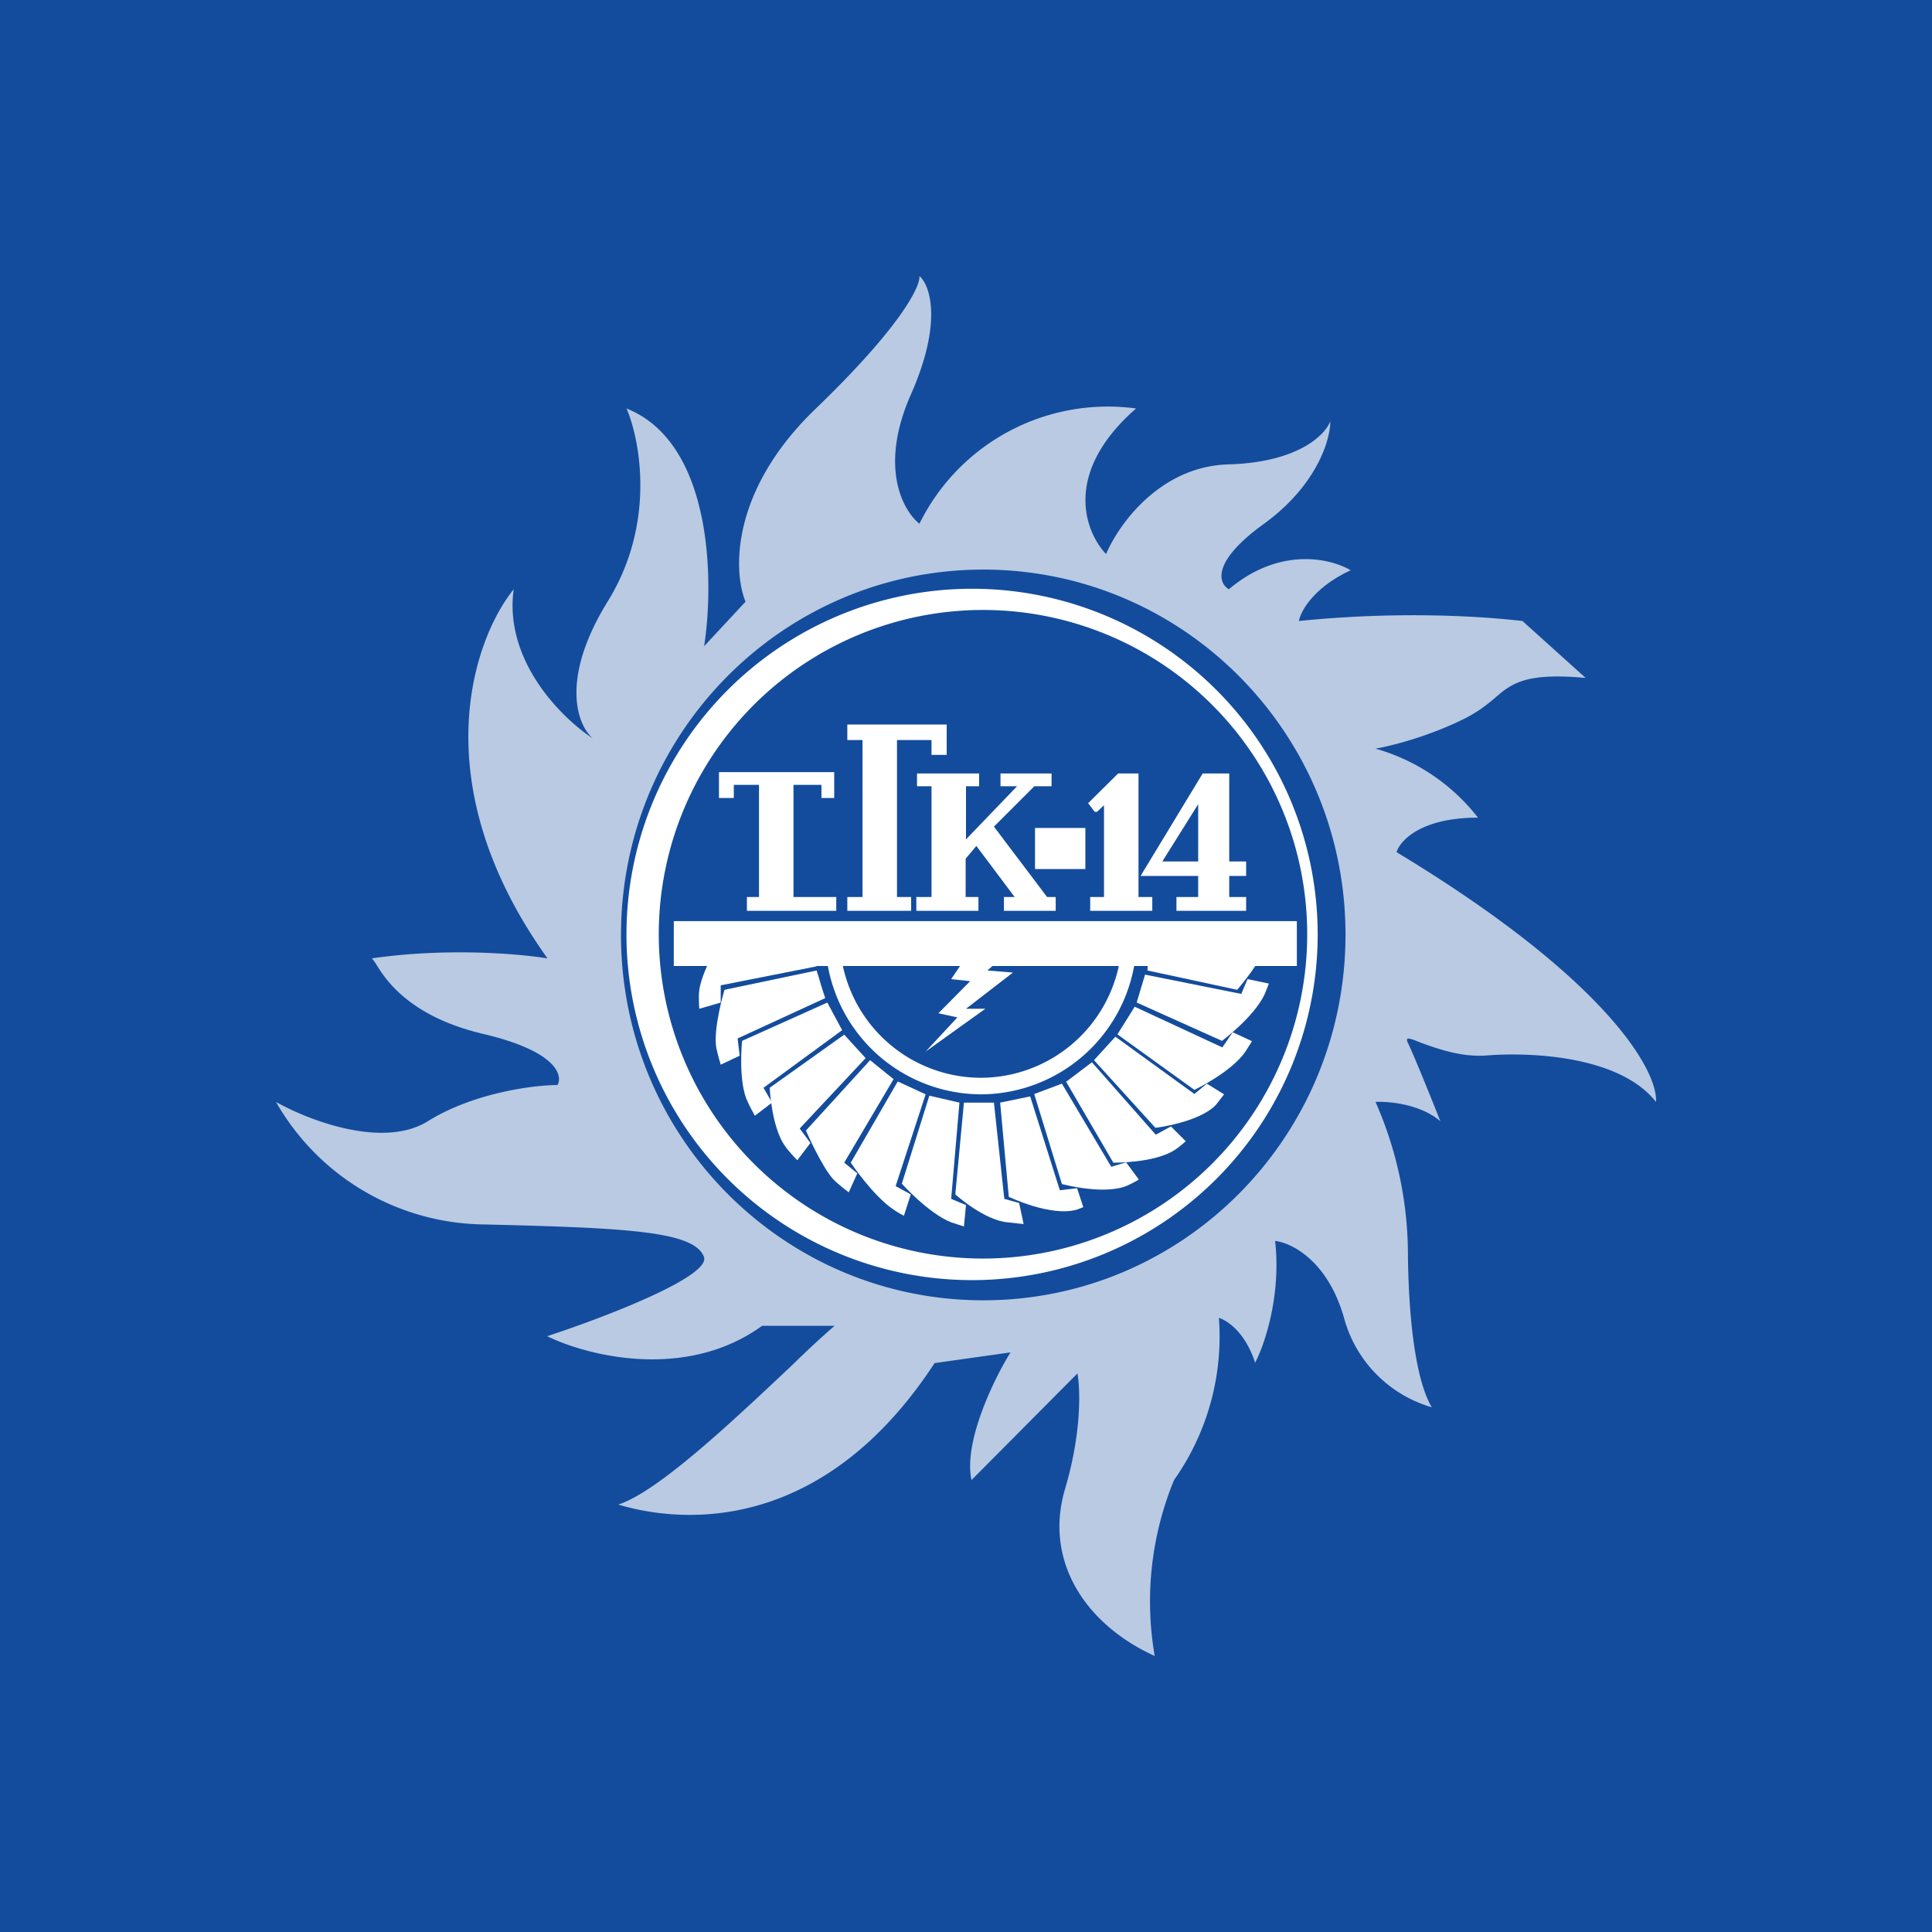 <!-- by TradingView --><svg width="56" height="56" viewBox="0 0 56 56" xmlns="http://www.w3.org/2000/svg"><path fill="#134C9D" d="M0 0h56v56H0z"/><path d="M28.5 37.1a10.02 10.02 0 1 1-.01-20.03 10.02 10.02 0 0 1 0 20.03Zm0-19.42a9.4 9.4 0 1 0-.01 18.8 9.4 9.4 0 0 0 0-18.8Z" fill="#fff"/><path d="M35.63 24.97h.49v.42h-.49V26h.49v.4H34.1V26h.63v-.61h-1.67l1.8-2.97h.77v2.55Zm-1.94 0h1.04v-1.66l-1.04 1.66Z" fill="#fff"/><path d="M33 26h.4v.4h-1.8V26h.4v-2.66l-.2.19h-.07l-.19-.25.87-.86H33V26Zm-3.52-3.21H29v-.37h1.48v.37h-.5l-1.17 1.17L30.35 26h.25v.4H29.1V26h.31l-1.11-1.48-.31.37V26h.37v.4h-1.8V26H27v-3.21h-.42v-.37h1.8v.37H28v1.54l1.48-1.54Z" fill="#fff"/><path d="M25 26v-4.55h-.44V21h2.88v.88H27v-.43h-1V26h.41v.4h-1.85V26H25Zm-3.35.4V26H22v-3.25h-.73v.38h-.43v-.75h3.34v.75h-.37v-.38H23V26h1.24v.4h-2.59ZM30 24h1.46v1.19H30V24Zm-10.47 2.7h18.06V28H19.53v-1.3Z" fill="#fff"/><path d="m33.26 28.13 2.6.56s.7-.8.92-1.43l.06-.18h-3.52l-.06 1.05Z" fill="#fff"/><path d="m32.95 29.06 2.47 1.11s.94-.7 1.24-1.36l.12-.3-.62-.13-.18.43-2.79-.56-.24.8Z" fill="#fff"/><path d="m32.4 29.99 2.22 1.6s1.07-.51 1.48-1.11l.19-.3-.56-.26-.3.44-2.54-1.18-.5.8Z" fill="#fff"/><path d="m31.71 30.73 1.78 1.96s1.25-.15 1.75-.66l.24-.31-.5-.31-.36.3-2.29-1.66-.62.68Z" fill="#fff"/><path d="m30.9 31.35 1.37 2.35s1.2.02 1.8-.38c.12-.08.3-.24.3-.24l-.43-.43-.44.24-1.85-2.1-.74.56Z" fill="#fff"/><path d="m29.98 31.72.8 2.6s1.18.32 1.86.06c.15-.06.37-.19.37-.19l-.37-.5-.43.13-1.43-2.41-.8.3Z" fill="#fff"/><path d="m28.99 31.96.25 2.73s1.22.59 1.98.37l.18-.07-.18-.55-.5.06-.86-2.72-.87.18Z" fill="#fff"/><path d="m27.94 31.96-.25 2.66s.83.75 1.52.81l.46.05-.13-.61-.43-.12-.3-2.79h-.87Z" fill="#fff"/><path d="m26.94 31.75-.8 2.56s.77.86 1.43 1.12l.37.12.06-.62-.43-.18.24-2.79-.87-.2Z" fill="#fff"/><path d="m26.02 31.35-1.36 2.35s.64.96 1.24 1.36c.11.08.3.18.3.18l.2-.62-.44-.24.87-2.66-.8-.37Z" fill="#fff"/><path d="m25.22 30.73-1.86 2.04s.45 1.04.8 1.42c.16.16.44.37.44.37l.25-.55-.38-.31 1.43-2.42-.68-.55Z" fill="#fff"/><path d="m24.47 29.99-2.16 1.54s.05 1.11.43 1.67c.13.19.37.43.37.43l.38-.5-.31-.42 1.91-2.04-.62-.68Z" fill="#fff"/><path d="m23.98 29.06-2.47 1.11s-.11 1.06.12 1.67c.08.2.25.5.25.5l.5-.38-.25-.43 2.28-1.67-.43-.8Z" fill="#fff"/><path d="m23.67 28.13-2.67.56s-.33 1.1-.24 1.67c.04.2.13.5.13.5l.55-.26-.06-.5 2.54-1.17-.06-.18-.06-.19-.07-.24-.06-.19Z" fill="#fff"/><path d="M23.55 27.08h-2.66l-.31.74s-.26.51-.31.87c-.03.21 0 .55 0 .55l.62-.18v-.5l2.78-.55-.12-.93Zm6.12.12-1.05.93.74.06L28 29.24h.56l-1.73 1.24.92-.99-.55-.12.92-.93-.55-.06.8-1.18h1.3Z" fill="#fff"/><path fill-rule="evenodd" d="M8 31.94a7.03 7.03 0 0 0 5.97 3.55c4.24.1 6.13.2 6.43.93.25.57-2.92 1.78-4.54 2.31 1.16.57 4.02 1.3 6.23-.3h2.1c-.37.32-.79.71-1.23 1.14-1.73 1.63-3.9 3.68-5.04 4.04 2 .6 5.99.76 9.17-4.1l2.2-.31c-.48.77-1.37 2.6-1.13 3.7l3.07-3.09c.08.43.13 1.7-.36 3.35-.61 2.06.56 3.91 2.6 4.84a9.25 9.25 0 0 1 .56-5.1 7.2 7.2 0 0 0 1.3-4.7c.23.07.76.4 1.05 1.3.27-.51.76-1.94.58-3.53.47.05 1.53.57 2 2.24a3.7 3.7 0 0 0 2.54 2.58c-.4-.67-.66-2.18-.69-4.37a11 11 0 0 0-.94-4.48c.38-.02 1.3.06 1.88.56-.24-.61-.77-1.92-.94-2.27-.1-.2.07-.13.39 0 .43.15 1.15.43 1.93.36 1.38-.1 3.85.05 4.87 1.35.06-.87-1.36-3.52-7.52-7.24.1-.33.7-1 2.36-1a5.74 5.74 0 0 0-2.97-2c.4-.07 1.46-.32 2.54-.85.41-.2.67-.41.9-.6.5-.44.9-.76 2.65-.6L44.13 18c-1.12-.13-3.52-.3-6.48 0 .05-.28.42-.97 1.5-1.47-.57-.34-2.05-.7-3.53.55-.3-.17-.52-.79 1.02-1.9 1.54-1.12 1.92-2.44 1.92-2.97-.15.4-.94 1.19-2.94 1.25-2 .05-3.2 1.75-3.56 2.6-.6-.63-1.28-2.34.87-4.22a6.09 6.09 0 0 0-6.28 3.34c-.47-.37-1.18-1.63-.25-3.74.93-2.1.56-3.17.25-3.44.03.3-.54 1.47-3 3.84-2.48 2.38-2.4 4.73-2.04 5.6l-1.2 1.29c.29-1.88.25-5.89-2.25-6.89.4.93.85 3.35-.55 5.6-1.39 2.26-.87 3.58-.43 3.96-.88-.57-2.58-2.24-2.29-4.32-1.18 1.46-2.64 5.64.98 10.7-.78-.13-2.9-.32-5.1 0 .02 0 .07.07.14.18.26.42.94 1.49 3.06 2 2.15.5 2.35 1.2 2.19 1.49-.7 0-2.45.23-3.76 1.05-1.31.81-3.48-.04-4.4-.56Zm20.5 5.75c5.8 0 10.5-4.74 10.5-10.6 0-5.84-4.7-10.58-10.5-10.58S18 21.25 18 27.1s4.7 10.59 10.5 10.59Z" fill="#fff" fill-opacity=".7"/><path d="M23.97 27.84a4.53 4.53 0 0 0 4.46 3.88 4.53 4.53 0 0 0 4.47-3.88h-.44a4.1 4.1 0 0 1-4.03 3.4 4.1 4.1 0 0 1-4.03-3.4h-.43Z" fill="#fff"/></svg>